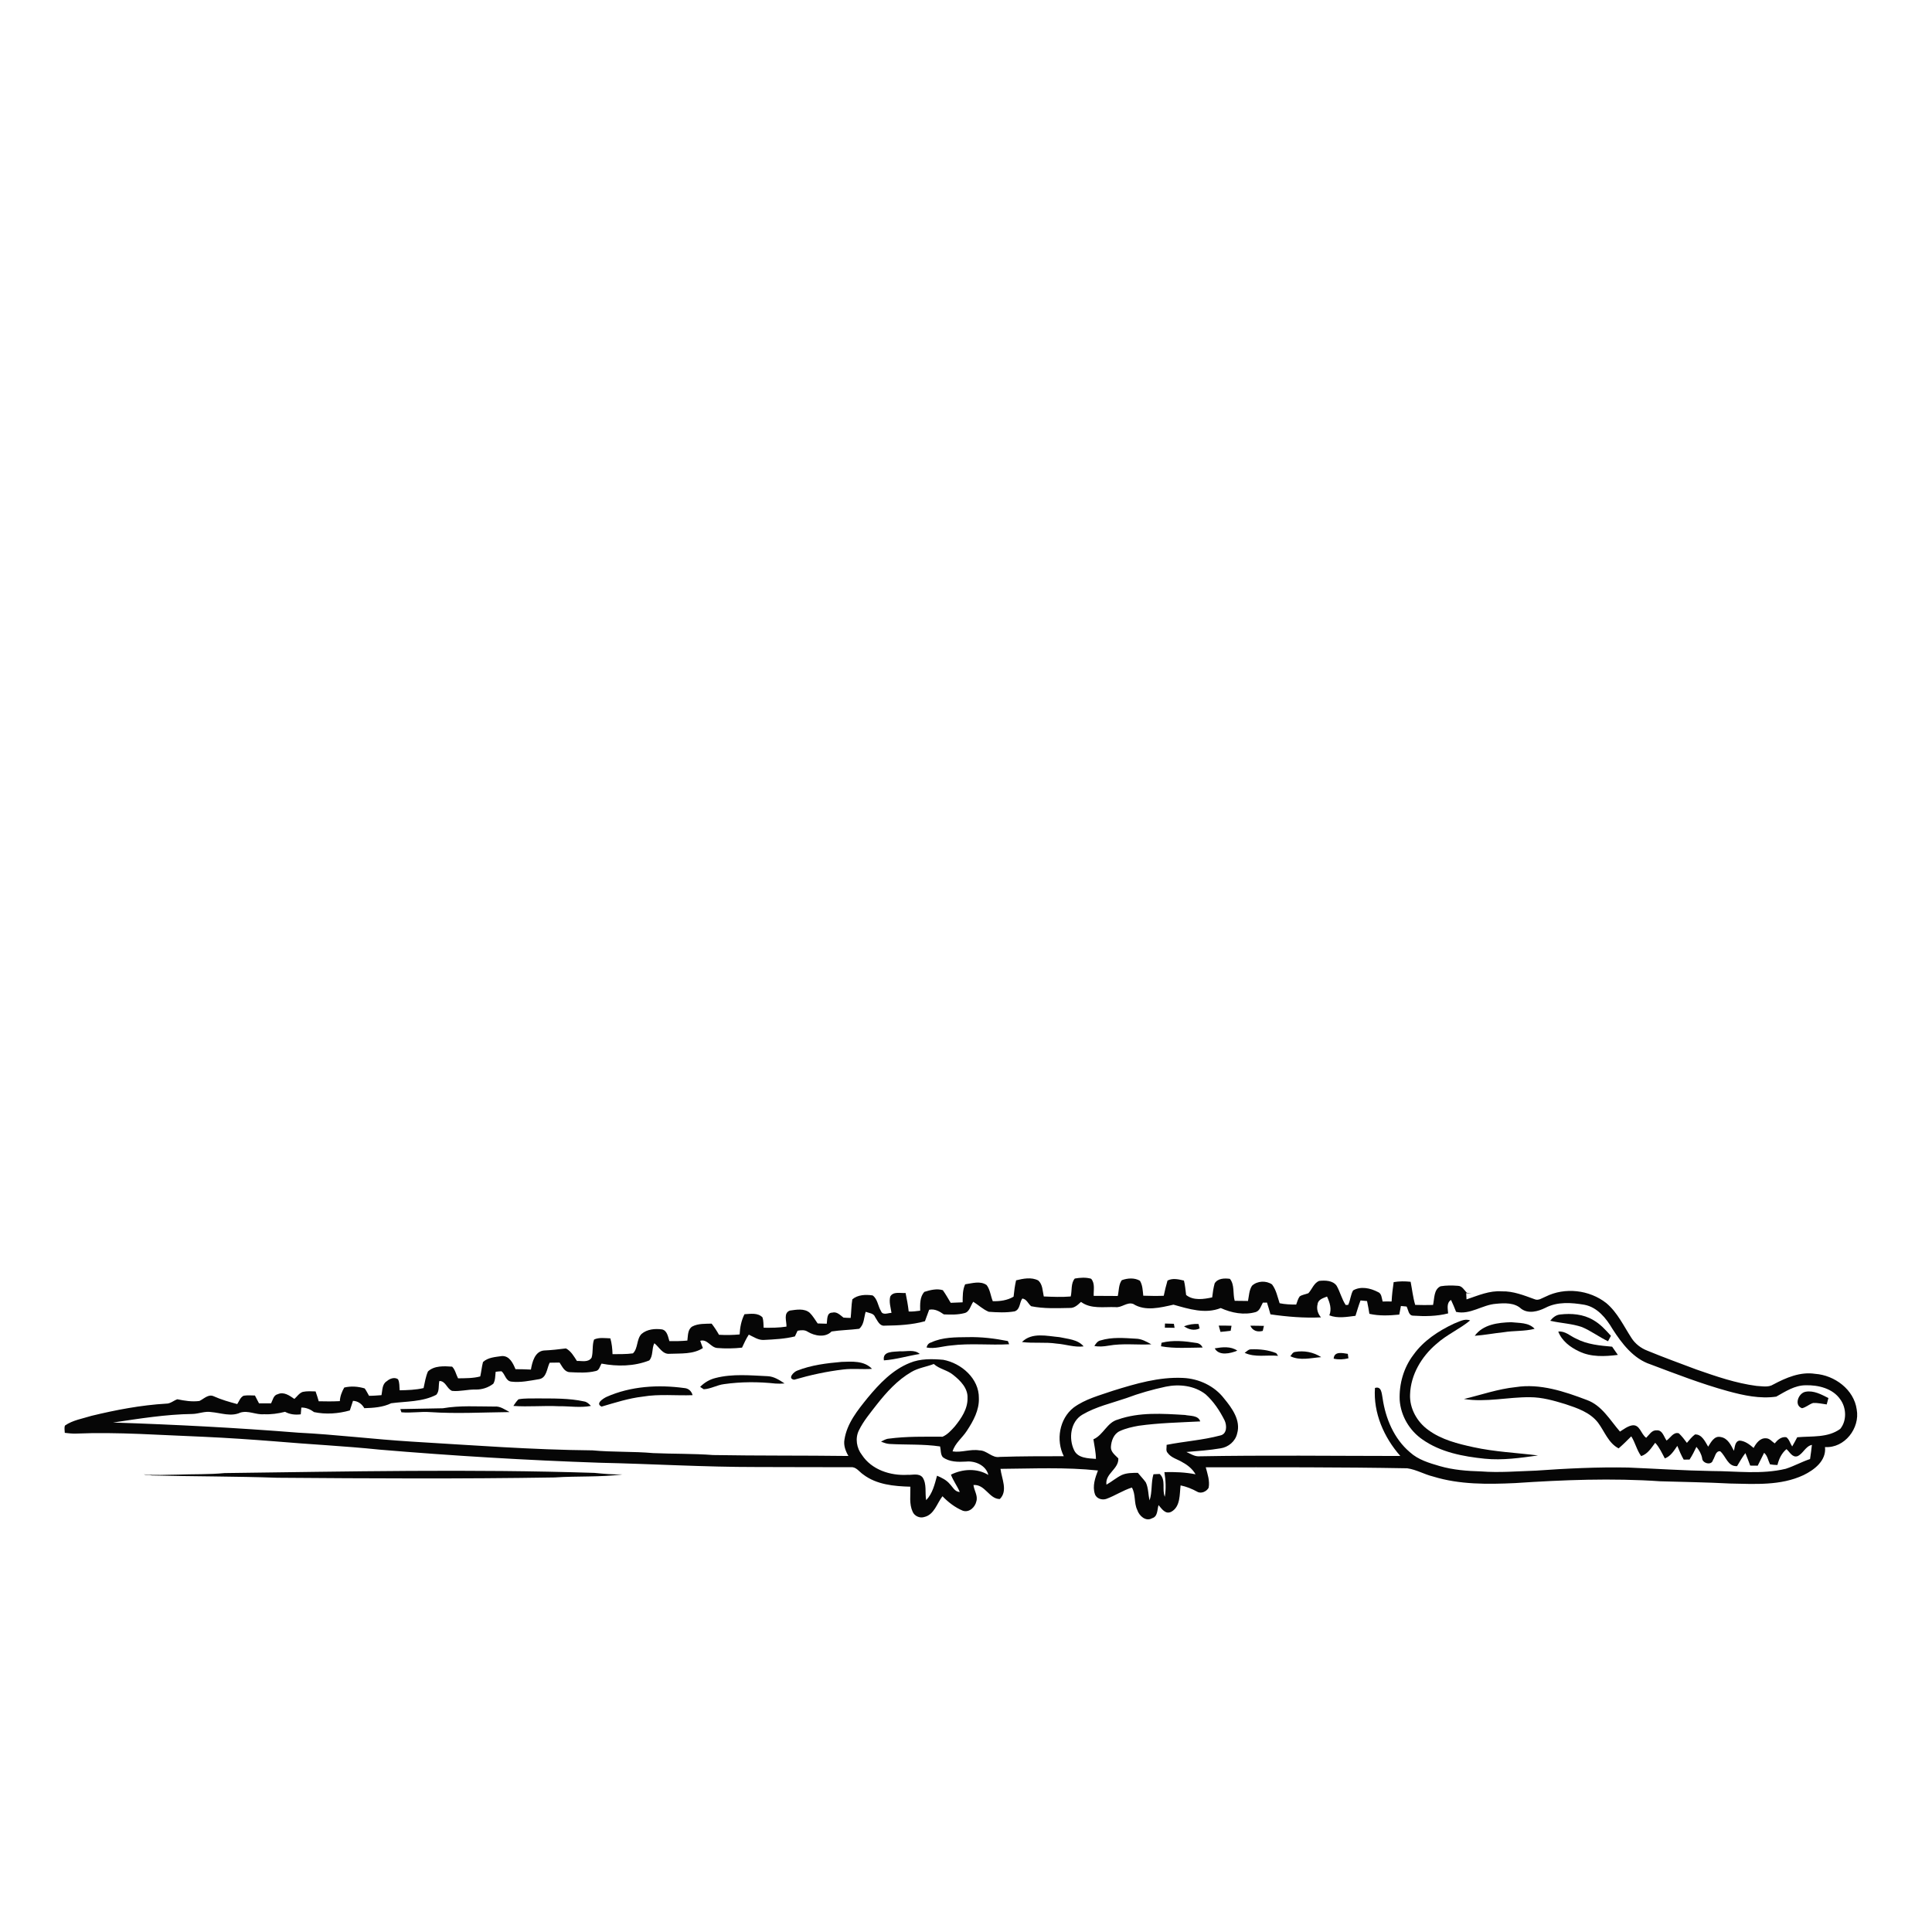 <svg xmlns="http://www.w3.org/2000/svg" width="1024pt" height="1024pt" viewBox="0 0 1024 1024" version="1.1">
<g id="#ffffffff">
<path fill="#ffffff" opacity="0" d=" M 0.00 0.00 L 1024.00 0.00 L 1024.00 1024.00 L 0.00 1024.00 L 0.00 0.00 M 569.66 677.65 C 567.48 680.19 568.27 684.05 567.50 687.16 C 562.75 687.56 557.97 687.35 553.22 687.15 C 552.58 684.27 552.68 680.82 550.32 678.69 C 546.70 676.77 542.33 677.68 538.55 678.60 C 537.88 681.45 537.52 684.35 537.22 687.26 C 533.88 689.24 530.01 689.76 526.19 689.65 C 525.04 686.84 524.81 683.57 522.95 681.12 C 519.60 678.72 515.26 680.18 511.55 680.71 C 510.15 683.70 510.27 687.03 510.22 690.26 C 508.11 690.37 506.00 690.46 503.89 690.52 C 502.52 688.27 501.26 685.96 499.72 683.83 C 496.55 682.83 492.99 683.75 489.89 684.73 C 487.47 687.45 487.67 691.29 487.71 694.69 C 485.69 694.96 483.67 695.22 481.63 695.13 C 481.26 691.83 480.66 688.56 479.98 685.32 C 477.31 685.51 473.42 684.35 471.85 687.20 C 471.10 690.04 472.09 693.01 472.51 695.85 C 470.66 695.85 467.85 697.33 466.96 694.92 C 465.30 692.28 465.17 688.45 462.51 686.60 C 458.92 686.06 454.61 686.20 451.75 688.68 C 451.20 691.93 451.24 695.25 450.87 698.53 C 449.59 698.52 448.32 698.46 447.06 698.35 C 445.26 697.02 443.59 695.06 441.10 695.72 C 438.03 695.77 438.55 699.50 438.20 701.60 C 436.59 701.52 434.98 701.48 433.38 701.46 C 432.01 699.56 430.88 697.47 429.19 695.83 C 426.31 693.32 422.08 694.16 418.64 694.63 C 415.08 695.97 416.98 700.30 416.84 703.13 C 412.84 703.76 408.78 703.77 404.75 703.73 C 404.60 701.89 404.72 699.99 404.14 698.24 C 401.64 695.66 397.79 696.38 394.59 696.56 C 392.89 699.89 392.21 703.58 392.02 707.28 C 388.38 707.62 384.72 707.67 381.08 707.46 C 379.92 705.39 378.62 703.42 377.18 701.55 C 373.76 701.67 370.08 701.43 366.96 703.05 C 364.40 704.59 364.69 707.95 364.31 710.53 C 361.15 710.82 357.97 710.88 354.79 710.83 C 354.06 708.55 353.68 705.31 350.95 704.62 C 347.20 704.10 342.97 704.46 340.00 707.04 C 337.30 709.84 338.25 714.66 335.47 717.31 C 331.89 717.81 328.25 717.68 324.65 717.74 C 324.57 714.90 324.28 712.08 323.50 709.36 C 320.65 709.26 317.52 708.75 314.87 709.98 C 313.75 713.04 314.49 716.45 313.57 719.58 C 311.83 722.27 308.43 721.24 305.77 721.32 C 304.18 718.86 302.65 716.10 299.97 714.69 C 296.09 715.19 292.20 715.62 288.29 715.79 C 283.47 716.27 282.07 721.93 281.40 725.90 C 278.67 725.74 275.95 725.72 273.22 725.70 C 271.91 722.55 270.05 718.53 266.00 718.74 C 262.59 719.25 258.64 719.41 256.00 721.91 C 255.33 724.41 255.13 727.01 254.54 729.54 C 250.70 730.56 246.71 730.47 242.78 730.54 C 241.70 728.51 241.29 725.98 239.64 724.35 C 235.36 724.06 230.19 723.74 226.83 726.89 C 225.60 729.68 225.17 732.74 224.50 735.71 C 220.35 736.68 216.07 736.80 211.83 736.89 C 211.61 734.94 211.88 732.82 210.96 731.04 C 209.14 729.73 206.59 730.67 205.06 732.03 C 202.46 733.55 202.74 736.87 202.20 739.46 C 200.01 739.61 197.81 739.82 195.61 739.81 C 194.81 738.51 194.21 737.10 193.29 735.89 C 189.78 734.84 186.03 734.56 182.45 735.43 C 181.19 737.65 180.26 740.04 180.12 742.63 C 176.39 742.81 172.66 742.80 168.93 742.70 C 168.45 740.93 167.85 739.20 167.26 737.48 C 165.01 737.40 162.73 737.27 160.50 737.72 C 158.59 738.34 157.48 740.18 156.03 741.46 C 153.45 739.71 150.47 737.48 147.20 738.96 C 144.93 739.46 144.59 742.05 143.67 743.81 C 141.54 743.82 139.41 743.81 137.28 743.81 C 136.55 742.42 135.85 741.02 135.12 739.65 C 133.13 739.62 131.11 739.42 129.14 739.76 C 127.36 740.60 126.76 742.65 125.74 744.19 C 121.50 743.05 117.27 741.86 113.27 740.05 C 110.42 738.74 108.07 741.43 105.70 742.54 C 101.77 743.07 97.85 742.43 94.00 741.64 C 91.97 742.33 90.31 744.03 88.04 743.96 C 74.69 744.75 61.51 747.27 48.53 750.41 C 43.78 751.91 38.61 752.67 34.44 755.56 C 33.95 756.79 34.33 758.15 34.34 759.44 C 36.20 759.66 38.07 759.87 39.94 759.84 C 62.64 758.89 85.31 760.68 107.98 761.53 C 120.50 762.10 133.00 762.95 145.49 763.93 C 164.00 765.55 182.58 766.40 201.08 768.33 C 240.00 771.61 278.98 773.96 318.01 775.29 C 345.67 775.89 373.29 777.58 400.96 777.55 C 417.65 777.65 434.35 777.58 451.04 777.65 C 453.81 777.39 455.43 780.11 457.50 781.49 C 464.59 786.92 473.90 787.74 482.52 787.98 C 482.61 792.40 481.80 797.12 483.73 801.28 C 484.70 803.55 487.54 804.83 489.89 804.04 C 495.16 802.83 496.57 796.84 499.53 793.04 C 502.61 796.22 506.19 798.99 510.30 800.71 C 513.69 801.86 516.86 798.84 517.51 795.68 C 518.37 792.67 516.29 790.01 515.96 787.10 C 522.10 786.54 524.31 794.59 529.93 794.51 C 534.32 790.17 530.89 783.69 530.28 778.52 C 547.50 778.40 564.78 777.55 581.94 779.39 C 580.45 783.28 578.94 787.64 580.29 791.79 C 581.04 794.32 584.15 795.27 586.48 794.41 C 591.08 792.70 595.22 789.91 599.92 788.43 C 602.06 792.11 600.92 796.52 602.77 800.30 C 603.75 803.41 607.31 806.67 610.65 804.68 C 613.69 803.85 613.30 800.14 614.05 797.73 C 615.78 799.73 617.74 802.86 620.84 801.25 C 625.73 798.52 625.15 792.08 625.74 787.29 C 628.81 787.92 631.72 789.09 634.47 790.59 C 636.53 791.90 639.51 790.57 640.60 788.55 C 641.31 784.87 640.00 781.22 639.08 777.70 C 674.67 777.68 710.27 777.58 745.85 778.22 C 750.64 778.89 754.91 781.46 759.60 782.59 C 773.63 786.92 788.48 786.73 803.00 786.07 C 828.62 784.36 854.35 783.35 880.00 785.11 C 892.34 785.48 904.69 785.65 917.01 786.30 C 930.01 786.54 943.74 787.54 955.85 781.87 C 961.64 779.07 968.05 774.21 967.30 766.97 C 977.69 767.66 985.91 756.96 984.10 747.07 C 982.65 736.45 972.33 728.88 962.05 728.16 C 954.22 726.94 946.69 730.19 939.93 733.78 C 937.25 735.50 933.94 734.69 930.98 734.56 C 920.03 733.13 909.54 729.50 899.17 725.88 C 890.44 722.60 881.67 719.41 873.06 715.86 C 869.69 714.54 866.74 712.28 864.77 709.24 C 860.60 702.86 857.31 695.62 851.35 690.65 C 842.44 683.63 829.42 682.14 819.24 687.23 C 817.35 687.95 815.39 689.57 813.30 688.59 C 807.72 686.58 802.06 684.27 796.01 684.44 C 789.46 683.94 783.35 686.67 777.29 688.71 C 777.25 687.88 777.16 686.24 777.12 685.41 C 777.83 685.46 779.26 685.56 779.97 685.61 C 779.33 685.50 778.04 685.28 777.40 685.17 C 776.07 683.75 774.96 681.57 772.78 681.51 C 769.70 681.27 766.57 681.23 763.52 681.75 C 759.85 683.46 760.33 688.29 759.54 691.65 C 756.38 691.72 753.22 691.74 750.08 691.62 C 748.89 687.61 748.47 683.45 747.66 679.37 C 744.66 679.06 741.64 679.04 738.67 679.55 C 738.16 682.95 737.76 686.38 737.58 689.83 C 735.99 689.77 734.40 689.77 732.83 689.84 C 732.30 688.04 732.35 685.51 730.27 684.77 C 726.31 682.72 721.22 681.57 717.16 683.96 C 715.83 686.31 715.75 689.18 714.55 691.62 C 714.22 691.63 713.57 691.66 713.24 691.67 C 711.16 688.53 710.31 684.78 708.47 681.52 C 706.46 678.61 702.30 678.56 699.14 678.91 C 696.36 680.09 695.42 683.30 693.49 685.42 C 691.97 686.04 690.23 686.19 688.86 687.13 C 687.91 688.40 687.58 690.00 687.00 691.45 C 684.06 691.45 681.10 691.34 678.22 690.74 C 677.10 687.35 676.42 683.68 674.21 680.78 C 671.10 678.64 666.38 678.83 663.59 681.47 C 662.03 683.85 662.01 686.83 661.46 689.54 C 659.11 689.52 656.76 689.49 654.42 689.46 C 653.33 685.66 654.49 681.01 651.87 677.81 C 649.04 677.44 645.46 677.47 643.79 680.22 C 643.12 682.64 642.78 685.14 642.48 687.64 C 638.03 688.62 632.45 689.45 628.67 686.36 C 628.30 683.81 628.17 681.23 627.51 678.73 C 624.62 678.06 621.61 677.29 618.81 678.72 C 618.03 681.38 617.36 684.07 616.81 686.79 C 613.19 686.93 609.57 686.87 605.96 686.75 C 605.65 684.06 605.64 681.19 604.18 678.82 C 601.29 677.13 597.60 677.42 594.56 678.53 C 592.84 680.92 593.08 684.12 592.44 686.90 C 588.18 686.90 583.93 686.85 579.68 686.83 C 579.55 683.82 580.50 680.23 578.32 677.76 C 575.51 676.93 572.50 677.16 569.66 677.65 M 119.03 780.76 C 110.71 781.56 102.34 781.27 93.99 781.58 C 88.07 781.61 82.14 782.06 76.23 781.44 C 77.60 781.94 79.09 781.62 80.48 782.02 C 102.65 782.57 124.84 782.47 147.00 783.24 C 196.00 783.62 245.00 783.88 294.00 783.08 C 306.00 782.27 318.10 783.00 330.05 781.48 C 325.02 781.58 320.01 781.16 315.00 780.66 C 249.70 778.54 184.34 779.93 119.03 780.76 Z" />
<path fill="#ffffff" opacity="0" d=" M 698.35 691.24 C 698.64 688.70 701.37 688.01 703.35 687.20 C 704.79 690.33 705.96 693.77 704.58 697.16 C 709.05 698.91 713.83 697.97 718.43 697.41 C 719.31 694.69 720.08 691.93 721.11 689.26 C 722.25 689.37 723.40 689.48 724.56 689.59 C 725.04 691.82 725.44 694.08 725.80 696.35 C 731.01 697.54 736.38 697.28 741.65 696.76 C 741.94 695.23 742.22 693.71 742.51 692.20 C 743.50 692.29 744.50 692.38 745.51 692.49 C 746.47 694.18 746.49 697.31 749.03 697.33 C 755.20 697.75 761.51 697.68 767.54 696.13 C 767.40 693.64 766.55 690.63 769.07 688.99 C 770.05 691.05 770.93 693.18 771.76 695.32 C 779.24 697.00 785.65 691.54 792.91 691.04 C 797.39 690.61 802.74 690.35 806.26 693.66 C 810.07 696.50 815.24 695.10 819.15 693.14 C 825.49 689.84 832.93 690.39 839.76 691.55 C 846.60 692.83 851.30 698.67 854.64 704.35 C 859.61 712.09 865.75 720.19 874.84 723.16 C 888.38 728.26 901.89 733.50 915.86 737.34 C 924.14 739.60 932.86 741.50 941.45 740.24 C 946.30 737.52 951.24 734.24 957.04 734.22 C 963.71 734.04 971.37 735.87 975.37 741.68 C 978.65 746.12 978.93 752.99 975.37 757.34 C 968.75 762.17 960.27 761.08 952.57 761.78 C 951.71 763.42 950.82 765.05 949.89 766.65 C 948.81 765.06 948.39 762.90 946.78 761.75 C 944.14 761.34 942.16 763.16 940.63 765.03 C 939.14 764.04 937.91 762.29 935.98 762.33 C 932.86 762.08 930.75 764.98 929.46 767.44 C 927.33 765.63 924.92 763.74 922.04 763.54 C 919.51 763.88 919.53 767.03 919.02 768.97 C 917.44 765.95 915.77 762.23 911.99 761.65 C 908.62 760.85 906.84 764.43 905.36 766.76 C 903.77 764.10 902.02 760.13 898.40 760.28 C 896.71 761.50 895.44 763.18 894.10 764.75 C 892.78 762.97 891.43 761.20 889.83 759.69 C 886.95 758.80 885.38 762.12 883.32 763.52 C 881.85 761.51 881.14 757.80 878.00 758.11 C 875.43 757.94 874.12 760.53 872.51 762.06 C 869.66 760.07 869.20 754.81 865.01 755.48 C 862.61 755.93 860.64 757.52 858.62 758.77 C 853.31 752.68 849.04 744.87 841.01 742.00 C 829.08 737.48 816.28 733.18 803.37 735.20 C 793.99 736.16 785.05 739.31 775.93 741.50 C 787.60 743.37 799.28 740.43 810.98 740.55 C 817.38 740.57 823.59 742.36 829.66 744.21 C 835.95 746.29 842.75 748.57 846.97 754.02 C 850.45 758.64 852.48 764.90 857.91 767.67 C 860.24 765.65 862.43 763.48 864.60 761.29 C 866.73 764.60 867.51 768.60 869.85 771.77 C 873.34 770.64 875.21 767.46 877.29 764.71 C 879.54 767.10 880.84 770.14 882.40 772.99 C 885.50 771.86 887.23 768.90 889.01 766.34 C 890.03 768.81 891.05 771.30 892.40 773.63 C 893.42 773.61 894.46 773.60 895.50 773.59 C 896.90 771.45 898.05 769.17 899.14 766.87 C 900.59 768.60 901.72 770.58 902.17 772.84 C 902.17 775.62 907.21 776.92 907.89 773.89 C 909.02 772.30 909.23 768.93 911.74 769.20 C 914.82 771.86 915.73 777.35 920.68 777.09 C 922.05 774.72 923.44 772.36 925.09 770.17 C 926.00 772.35 926.83 774.57 927.65 776.80 C 928.96 776.82 930.28 776.83 931.62 776.84 C 932.80 774.59 933.85 772.28 935.02 770.02 C 936.84 771.58 937.12 774.06 938.14 776.12 C 939.43 776.35 940.74 776.47 942.08 776.48 C 942.89 773.23 944.26 770.26 946.87 768.07 C 948.60 769.54 949.98 772.74 952.76 771.79 C 955.76 770.41 956.94 766.54 960.35 765.81 C 960.11 768.31 959.71 770.81 959.37 773.32 C 954.96 774.78 950.89 777.08 946.48 778.49 C 933.64 781.59 920.39 779.70 907.36 779.68 C 892.56 779.43 877.79 778.44 863.00 777.83 C 846.65 777.51 830.31 778.32 814.01 779.47 C 804.34 779.78 794.66 780.63 784.99 779.88 C 777.63 779.68 770.21 779.11 763.11 777.06 C 757.53 775.43 751.69 773.73 747.30 769.72 C 738.84 762.58 734.35 751.80 732.80 741.04 C 732.34 738.74 732.28 734.50 728.76 735.65 C 727.82 748.91 733.54 761.88 742.20 771.70 C 706.48 771.68 670.74 771.22 635.02 771.88 C 632.76 771.79 630.83 770.42 628.80 769.58 C 634.86 769.06 640.94 768.68 646.94 767.64 C 651.06 767.04 654.80 763.93 655.71 759.79 C 657.75 752.83 652.99 746.31 648.78 741.22 C 643.65 734.53 635.39 730.71 627.06 730.33 C 614.33 729.71 601.94 733.38 589.92 737.11 C 582.77 739.59 575.20 741.50 569.02 746.06 C 561.47 752.01 559.56 763.38 563.83 771.82 C 552.52 771.83 541.22 771.81 529.93 772.19 C 525.79 772.95 523.12 768.69 519.07 768.73 C 514.30 767.93 509.63 770.01 504.89 769.27 C 506.18 764.88 510.03 762.13 512.42 758.41 C 515.84 753.25 519.06 747.41 518.82 741.02 C 518.96 730.67 509.53 722.51 499.94 720.72 C 494.03 720.21 487.85 720.04 482.26 722.35 C 473.05 726.02 466.05 733.42 459.85 740.91 C 454.56 747.47 448.88 754.42 447.58 763.02 C 447.02 766.09 448.16 769.08 449.68 771.70 C 425.77 771.39 401.86 771.62 377.95 771.20 C 367.38 770.40 356.76 770.64 346.17 770.17 C 335.47 769.22 324.69 769.73 314.00 768.72 C 281.96 768.43 250.01 765.97 218.05 764.07 C 198.01 762.84 178.07 760.34 158.02 759.34 C 125.37 756.74 92.66 755.04 59.92 753.97 C 73.89 751.90 87.90 749.62 102.03 749.43 C 105.38 749.34 108.61 747.85 111.98 748.43 C 117.08 748.86 122.44 751.01 127.37 748.72 C 131.61 747.41 135.69 749.97 139.96 749.57 C 143.72 749.75 147.44 749.21 151.08 748.29 C 153.65 749.69 156.52 749.99 159.41 749.62 C 159.49 748.73 159.64 746.93 159.71 746.03 C 162.25 746.00 164.48 746.97 166.48 748.45 C 172.70 749.76 179.33 749.28 185.42 747.56 C 185.99 745.86 186.54 744.16 187.09 742.47 C 189.77 742.58 191.79 744.12 193.11 746.37 C 197.95 746.21 202.91 745.91 207.33 743.75 C 215.34 742.68 223.84 743.10 231.23 739.27 C 233.04 737.32 232.29 734.33 232.88 731.94 C 236.29 731.97 236.80 736.07 239.60 737.20 C 243.75 737.62 247.84 736.38 252.00 736.49 C 255.41 736.57 258.76 735.50 261.46 733.41 C 262.61 731.50 262.43 729.19 262.71 727.07 C 263.74 726.92 264.77 726.84 265.81 726.80 C 267.79 728.41 268.01 731.98 271.03 732.29 C 275.98 732.89 280.94 731.77 285.80 730.98 C 289.81 730.23 289.83 725.27 291.33 722.26 C 293.07 722.21 294.82 722.19 296.58 722.19 C 297.98 724.21 299.12 727.18 302.00 727.28 C 306.54 727.49 311.20 727.79 315.65 726.70 C 317.64 726.42 317.92 724.15 318.83 722.74 C 327.22 724.35 336.07 724.22 344.10 721.07 C 346.30 718.69 345.34 714.79 346.81 711.94 C 349.39 713.93 351.16 717.93 354.93 717.54 C 360.82 717.28 367.39 717.88 372.54 714.50 C 372.04 713.22 371.56 711.94 371.14 710.65 C 374.92 709.55 376.69 714.26 380.21 714.47 C 384.56 714.82 388.95 714.75 393.29 714.28 C 394.40 711.93 395.45 709.54 396.88 707.38 C 399.44 708.57 401.95 710.40 404.93 710.19 C 410.41 709.91 415.95 709.65 421.31 708.33 C 421.76 707.31 422.23 706.31 422.72 705.33 C 424.52 704.97 426.56 704.76 428.16 705.88 C 431.85 708.10 437.45 709.12 440.74 705.71 C 445.54 704.96 450.51 704.91 455.36 704.29 C 458.04 702.12 457.88 698.32 458.82 695.29 C 460.58 695.96 463.09 695.99 463.84 698.10 C 465.10 699.96 466.19 702.99 468.95 702.62 C 476.09 702.54 483.32 702.19 490.24 700.28 C 491.02 698.26 491.75 696.23 492.47 694.19 C 495.46 693.59 497.91 695.02 500.25 696.65 C 503.88 696.81 507.62 696.91 511.16 695.98 C 513.93 695.35 514.40 692.00 515.85 689.96 C 518.62 691.67 521.03 694.05 524.07 695.27 C 528.62 695.60 533.30 695.83 537.82 695.04 C 540.82 693.95 540.26 690.42 541.84 688.25 C 544.20 688.51 544.88 691.04 546.55 692.33 C 553.29 693.70 560.22 693.36 567.05 693.24 C 569.50 693.36 571.29 691.57 572.95 690.04 C 578.20 693.93 585.03 692.58 591.12 692.80 C 594.50 693.29 597.34 689.88 600.68 691.14 C 607.03 695.16 615.12 693.04 621.98 691.50 C 630.02 693.77 638.83 696.59 647.02 693.29 C 652.73 695.88 659.36 697.18 665.55 695.42 C 667.77 694.72 668.31 692.22 669.34 690.43 C 669.89 690.42 670.99 690.40 671.53 690.40 C 672.19 692.45 672.78 694.54 673.37 696.63 C 682.21 697.91 691.20 698.65 700.14 698.24 C 698.48 696.26 697.68 693.78 698.35 691.24 M 821.65 700.03 C 827.23 701.35 833.08 701.49 838.53 703.39 C 843.35 705.43 847.55 708.66 852.29 710.89 C 852.67 710.17 853.44 708.73 853.82 708.02 C 851.00 704.88 848.11 701.67 844.37 699.61 C 839.18 696.51 832.86 696.02 826.97 696.70 C 824.73 696.88 822.99 698.35 821.65 700.03 M 770.63 701.55 C 762.40 705.43 754.46 710.61 749.12 718.12 C 743.95 724.90 741.51 733.57 741.86 742.04 C 742.44 750.43 747.07 758.27 754.00 763.01 C 763.61 769.74 775.51 771.98 786.97 773.15 C 796.42 774.10 805.84 772.70 815.18 771.42 C 803.79 770.00 792.24 769.51 780.99 767.04 C 772.64 765.23 764.02 763.08 757.03 757.93 C 751.07 753.65 747.01 746.45 747.37 739.02 C 747.71 728.59 753.50 718.93 761.33 712.31 C 766.75 707.41 773.59 704.49 779.20 699.86 C 776.22 698.67 773.36 700.58 770.63 701.55 M 617.46 701.50 C 617.44 702.05 617.41 703.15 617.40 703.69 C 619.11 703.75 620.83 703.78 622.55 703.77 C 622.46 703.24 622.28 702.17 622.18 701.64 C 620.60 701.57 619.02 701.53 617.46 701.50 M 627.54 702.94 C 630.01 704.68 632.96 705.46 635.82 704.09 C 635.68 703.50 635.40 702.34 635.26 701.76 C 632.61 701.56 630.02 702.03 627.54 702.94 M 781.65 708.00 C 786.77 707.63 791.83 706.65 796.94 706.11 C 802.39 705.22 807.99 705.69 813.37 704.30 C 810.24 700.85 805.18 701.29 800.97 700.80 C 794.06 700.98 786.04 701.95 781.65 708.00 M 645.95 702.60 C 646.27 703.70 646.57 704.81 646.89 705.93 C 648.68 705.76 650.48 705.59 652.27 705.35 C 652.42 704.45 652.58 703.56 652.74 702.68 C 650.48 702.61 648.21 702.57 645.95 702.60 M 662.71 702.65 C 663.90 705.41 666.52 706.14 669.29 705.40 C 669.49 704.51 669.69 703.63 669.90 702.75 C 667.50 702.70 665.10 702.64 662.71 702.65 M 825.92 705.76 C 827.77 710.65 832.22 714.05 836.82 716.20 C 843.25 719.37 850.58 718.99 857.49 718.12 C 856.49 716.65 855.47 715.21 854.46 713.77 C 847.97 713.20 841.27 712.60 835.40 709.52 C 832.28 708.17 829.57 705.33 825.92 705.76 M 541.66 711.30 C 547.76 712.09 553.95 711.23 560.05 712.14 C 564.83 712.48 569.48 714.23 574.33 713.61 C 571.30 709.91 565.94 709.70 561.58 708.72 C 555.00 708.14 546.93 705.99 541.66 711.30 M 493.55 711.51 C 492.22 711.84 491.39 712.89 491.09 714.20 C 495.42 715.06 499.66 713.49 503.96 713.14 C 514.23 711.83 524.59 713.06 534.88 712.48 C 534.71 712.06 534.37 711.22 534.20 710.79 C 527.23 709.40 520.12 708.54 513.00 708.71 C 506.46 708.80 499.62 708.67 493.55 711.51 M 583.32 710.45 C 581.73 710.75 580.85 712.15 580.03 713.39 C 582.51 713.89 585.04 713.66 587.53 713.23 C 595.03 711.88 602.67 712.92 610.23 712.53 C 607.69 711.09 605.02 709.57 602.02 709.53 C 595.81 709.16 589.35 708.59 583.32 710.45 M 615.63 711.69 C 615.57 712.16 615.44 713.09 615.37 713.56 C 622.61 714.87 630.07 714.27 637.40 714.22 C 636.77 712.87 635.63 711.99 634.17 711.80 C 628.05 710.82 621.73 710.14 615.63 711.69 M 643.83 714.66 C 646.10 718.81 652.17 717.38 655.80 715.87 C 652.28 713.44 647.80 713.97 643.83 714.66 M 659.69 717.02 C 665.20 719.62 671.53 718.04 677.41 718.62 C 677.17 718.27 676.68 717.56 676.44 717.21 C 672.28 715.50 667.61 715.01 663.12 715.17 C 661.71 715.09 660.78 716.35 659.69 717.02 M 468.49 721.02 C 474.93 720.57 481.14 718.64 487.50 717.63 C 484.62 715.06 480.54 716.43 477.09 716.21 C 473.77 716.59 467.58 715.91 468.49 721.02 M 686.36 716.56 C 685.14 716.74 684.62 717.99 683.90 718.83 C 689.07 721.32 694.84 719.72 700.26 719.31 C 696.18 716.65 691.14 715.70 686.36 716.56 M 706.87 720.12 C 709.46 720.71 712.12 720.57 714.69 719.92 C 714.61 719.33 714.45 718.16 714.37 717.57 C 711.61 717.15 707.15 716.03 706.87 720.12 M 422.52 726.47 C 420.60 727.14 417.25 730.75 420.96 731.27 C 429.48 728.78 438.18 726.88 447.01 725.85 C 452.05 725.24 457.13 725.90 462.18 725.52 C 458.03 721.11 451.56 721.64 446.03 721.83 C 438.08 722.53 429.98 723.51 422.52 726.47 M 379.24 730.37 C 376.13 731.13 373.32 732.78 371.09 735.08 C 371.57 735.39 372.52 736.02 372.99 736.34 C 376.74 736.16 380.09 734.04 383.81 733.61 C 392.81 732.33 401.99 732.33 411.03 733.31 C 412.62 733.41 414.22 733.40 415.83 733.26 C 413.14 731.46 410.22 729.55 406.89 729.41 C 397.69 729.00 388.28 728.03 379.24 730.37 M 321.39 740.42 C 319.60 741.31 315.45 743.93 318.85 745.53 C 326.03 743.44 333.19 741.10 340.67 740.24 C 349.41 738.76 358.28 739.80 367.08 739.47 C 366.53 737.35 364.92 735.84 362.70 735.70 C 348.88 733.81 334.25 734.67 321.39 740.42 M 955.10 746.39 C 957.26 745.91 958.90 744.25 961.01 743.61 C 963.42 743.48 965.79 744.07 968.19 744.38 C 968.47 743.24 968.77 742.11 969.10 740.99 C 965.37 739.11 961.36 736.87 957.05 737.65 C 953.26 738.25 950.64 744.80 955.10 746.39 M 274.83 741.65 C 273.75 742.67 272.92 743.93 272.10 745.17 C 280.08 745.76 288.07 744.93 296.06 745.33 C 301.76 745.23 307.54 746.26 313.20 745.16 C 312.19 744.09 311.10 743.01 309.60 742.79 C 301.52 741.02 293.21 741.25 285.00 741.19 C 281.61 741.26 278.18 741.04 274.83 741.65 M 212.17 746.84 C 212.32 747.26 212.61 748.11 212.76 748.54 C 217.85 749.02 222.96 748.07 228.06 748.45 C 242.04 749.39 256.06 748.57 270.06 748.43 C 267.55 747.07 265.07 745.20 262.05 745.50 C 252.94 745.51 243.74 744.84 234.71 746.41 C 227.20 746.53 219.68 746.73 212.17 746.84 Z" />
<path fill="#ffffff" opacity="0" d=" M 483.10 727.15 C 486.74 724.99 491.03 724.46 494.93 722.94 C 497.91 725.66 502.15 726.15 505.23 728.74 C 509.00 731.71 513.06 735.79 512.81 740.98 C 512.95 746.74 509.52 751.77 506.04 756.06 C 504.16 758.14 502.20 760.36 499.58 761.49 C 490.08 761.48 480.53 761.25 471.09 762.51 C 469.57 762.62 468.26 763.43 466.96 764.12 C 468.40 764.64 469.86 765.24 471.43 765.33 C 480.37 765.84 489.38 765.33 498.27 766.65 C 498.74 768.51 498.41 770.71 499.67 772.30 C 503.16 774.96 507.86 774.91 512.05 774.67 C 516.88 774.18 522.61 776.67 523.84 781.75 C 517.84 778.09 510.17 778.53 504.02 781.60 C 505.23 784.84 507.36 787.60 508.70 790.79 C 506.05 790.71 504.99 788.17 503.39 786.54 C 501.63 784.43 499.11 783.21 496.65 782.16 C 495.39 786.71 494.30 791.60 490.89 795.11 C 490.14 791.13 491.33 786.61 488.99 783.06 C 486.99 780.66 483.66 781.86 481.00 781.69 C 471.95 782.22 462.01 779.03 456.85 771.16 C 454.01 767.54 453.16 762.34 455.22 758.16 C 457.63 753.18 461.25 748.94 464.60 744.58 C 469.84 737.91 475.68 731.44 483.10 727.15 Z" />
<path fill="#ffffff" opacity="0" d=" M 617.84 734.97 C 625.03 733.47 633.07 734.39 639.00 739.01 C 643.27 742.84 646.50 747.73 649.06 752.84 C 650.32 755.53 650.40 760.07 646.76 760.83 C 637.46 763.31 627.77 763.93 618.33 765.80 C 618.44 767.19 617.77 768.95 618.89 770.07 C 620.80 772.75 624.19 773.40 626.85 775.10 C 629.61 776.59 632.08 778.65 633.67 781.41 C 628.23 780.32 622.69 780.12 617.16 780.26 C 617.86 784.56 618.09 788.99 617.37 793.32 C 615.74 789.36 618.12 784.44 614.66 781.23 C 613.55 781.27 612.45 781.31 611.36 781.38 C 610.00 785.87 610.81 790.72 609.30 795.23 C 608.53 792.06 608.71 788.65 607.29 785.68 C 606.02 783.88 604.44 782.34 603.08 780.63 C 600.24 780.66 597.31 780.62 594.65 781.75 C 591.72 783.15 589.26 785.32 586.44 786.91 C 585.60 781.03 593.02 778.67 592.74 772.98 C 591.11 771.27 588.74 769.65 588.80 767.03 C 588.97 763.71 590.28 759.99 593.51 758.51 C 596.64 757.06 600.05 756.30 603.43 755.69 C 614.27 754.16 625.24 753.95 636.15 753.38 C 635.09 750.05 630.80 750.56 628.05 749.96 C 616.22 749.26 603.88 748.37 592.50 752.39 C 586.73 753.89 584.85 760.55 579.53 762.86 C 580.03 766.31 580.84 769.74 580.87 773.25 C 576.82 772.93 571.35 772.94 569.32 768.68 C 566.30 762.47 567.35 753.48 573.73 749.77 C 580.94 745.54 589.18 743.71 597.01 741.02 C 603.78 738.46 610.77 736.50 617.84 734.97 Z" />
</g>
<g id="#060606ff">
<path fill="#060606" opacity="1.00" d=" M 569.66 677.65 C 572.50 677.16 575.51 676.93 578.32 677.76 C 580.50 680.23 579.55 683.82 579.68 686.83 C 583.93 686.85 588.18 686.90 592.44 686.90 C 593.08 684.12 592.84 680.92 594.56 678.53 C 597.60 677.42 601.29 677.13 604.18 678.82 C 605.64 681.19 605.65 684.06 605.96 686.75 C 609.57 686.87 613.19 686.93 616.81 686.79 C 617.36 684.07 618.03 681.38 618.81 678.72 C 621.61 677.29 624.62 678.06 627.51 678.73 C 628.17 681.23 628.30 683.81 628.67 686.36 C 632.45 689.45 638.03 688.62 642.48 687.64 C 642.78 685.14 643.12 682.64 643.79 680.22 C 645.46 677.47 649.04 677.44 651.87 677.81 C 654.49 681.01 653.33 685.66 654.42 689.46 C 656.76 689.49 659.11 689.52 661.46 689.54 C 662.01 686.83 662.03 683.85 663.59 681.47 C 666.38 678.83 671.10 678.64 674.21 680.78 C 676.42 683.68 677.10 687.35 678.22 690.74 C 681.10 691.34 684.06 691.45 687.00 691.45 C 687.58 690.00 687.91 688.40 688.86 687.13 C 690.23 686.19 691.97 686.04 693.49 685.42 C 695.42 683.30 696.36 680.09 699.14 678.91 C 702.30 678.56 706.46 678.61 708.47 681.52 C 710.31 684.78 711.16 688.53 713.24 691.67 C 713.57 691.66 714.22 691.63 714.55 691.62 C 715.75 689.18 715.83 686.31 717.16 683.96 C 721.22 681.57 726.31 682.72 730.27 684.77 C 732.35 685.51 732.30 688.04 732.83 689.84 C 734.40 689.77 735.99 689.77 737.58 689.83 C 737.76 686.38 738.16 682.95 738.67 679.55 C 741.64 679.04 744.66 679.06 747.66 679.37 C 748.47 683.45 748.89 687.61 750.08 691.62 C 753.22 691.74 756.38 691.72 759.54 691.65 C 760.33 688.29 759.85 683.46 763.52 681.75 C 766.57 681.23 769.70 681.27 772.78 681.51 C 774.96 681.57 776.07 683.75 777.40 685.17 C 778.04 685.28 779.33 685.50 779.97 685.61 C 779.26 685.56 777.83 685.46 777.12 685.41 C 777.16 686.24 777.25 687.88 777.29 688.71 C 783.35 686.67 789.46 683.94 796.01 684.44 C 802.06 684.27 807.72 686.58 813.30 688.59 C 815.39 689.57 817.35 687.95 819.24 687.23 C 829.42 682.14 842.44 683.63 851.35 690.65 C 857.31 695.62 860.60 702.86 864.77 709.24 C 866.74 712.28 869.69 714.54 873.06 715.86 C 881.67 719.41 890.44 722.60 899.17 725.88 C 909.54 729.50 920.03 733.13 930.98 734.56 C 933.94 734.69 937.25 735.50 939.93 733.78 C 946.69 730.19 954.22 726.94 962.05 728.16 C 972.33 728.88 982.65 736.45 984.10 747.07 C 985.91 756.96 977.69 767.66 967.30 766.97 C 968.05 774.21 961.64 779.07 955.85 781.87 C 943.74 787.54 930.01 786.54 917.01 786.30 C 904.69 785.65 892.34 785.48 880.00 785.11 C 854.35 783.35 828.62 784.36 803.00 786.07 C 788.48 786.73 773.63 786.92 759.60 782.59 C 754.91 781.46 750.64 778.89 745.85 778.22 C 710.27 777.58 674.67 777.68 639.08 777.70 C 640.00 781.22 641.31 784.87 640.60 788.55 C 639.51 790.57 636.53 791.90 634.47 790.59 C 631.72 789.09 628.81 787.92 625.74 787.29 C 625.15 792.08 625.73 798.52 620.84 801.25 C 617.74 802.86 615.78 799.73 614.05 797.73 C 613.30 800.14 613.69 803.85 610.65 804.68 C 607.31 806.67 603.75 803.41 602.77 800.30 C 600.92 796.52 602.06 792.11 599.92 788.43 C 595.22 789.91 591.08 792.70 586.48 794.41 C 584.15 795.27 581.04 794.32 580.29 791.79 C 578.94 787.64 580.45 783.28 581.94 779.39 C 564.78 777.55 547.50 778.40 530.28 778.52 C 530.89 783.69 534.32 790.17 529.93 794.51 C 524.31 794.59 522.10 786.54 515.96 787.10 C 516.29 790.01 518.37 792.67 517.51 795.68 C 516.86 798.84 513.69 801.86 510.30 800.71 C 506.19 798.99 502.61 796.22 499.53 793.04 C 496.57 796.84 495.16 802.83 489.89 804.04 C 487.54 804.83 484.70 803.55 483.73 801.28 C 481.80 797.12 482.61 792.40 482.52 787.98 C 473.90 787.74 464.59 786.92 457.50 781.49 C 455.43 780.11 453.81 777.39 451.04 777.65 C 434.35 777.58 417.65 777.65 400.96 777.55 C 373.29 777.58 345.67 775.89 318.01 775.29 C 278.98 773.96 240.00 771.61 201.08 768.33 C 182.58 766.40 164.00 765.55 145.49 763.93 C 133.00 762.95 120.50 762.10 107.98 761.53 C 85.31 760.68 62.64 758.89 39.94 759.84 C 38.07 759.87 36.20 759.66 34.34 759.44 C 34.33 758.15 33.95 756.79 34.44 755.56 C 38.61 752.67 43.78 751.91 48.53 750.41 C 61.51 747.27 74.69 744.75 88.04 743.96 C 90.31 744.03 91.97 742.33 94.00 741.64 C 97.85 742.43 101.77 743.07 105.70 742.54 C 108.07 741.43 110.42 738.74 113.27 740.05 C 117.27 741.86 121.50 743.05 125.74 744.19 C 126.76 742.65 127.36 740.60 129.14 739.76 C 131.11 739.42 133.13 739.62 135.12 739.65 C 135.85 741.02 136.55 742.42 137.28 743.81 C 139.41 743.81 141.54 743.82 143.67 743.81 C 144.59 742.05 144.93 739.46 147.20 738.96 C 150.47 737.48 153.45 739.71 156.03 741.46 C 157.48 740.18 158.59 738.34 160.50 737.72 C 162.73 737.27 165.01 737.40 167.26 737.48 C 167.85 739.20 168.45 740.93 168.93 742.70 C 172.66 742.80 176.39 742.81 180.12 742.63 C 180.26 740.04 181.19 737.65 182.45 735.43 C 186.03 734.56 189.78 734.84 193.29 735.89 C 194.21 737.10 194.81 738.51 195.61 739.81 C 197.81 739.82 200.01 739.61 202.20 739.46 C 202.74 736.87 202.46 733.55 205.06 732.03 C 206.59 730.67 209.14 729.73 210.96 731.04 C 211.88 732.82 211.61 734.94 211.83 736.89 C 216.07 736.80 220.35 736.68 224.50 735.71 C 225.17 732.74 225.60 729.68 226.83 726.89 C 230.19 723.74 235.36 724.06 239.64 724.35 C 241.29 725.98 241.70 728.51 242.78 730.54 C 246.71 730.47 250.70 730.56 254.54 729.54 C 255.13 727.01 255.33 724.41 256.00 721.91 C 258.64 719.41 262.59 719.25 266.00 718.74 C 270.05 718.53 271.91 722.55 273.22 725.70 C 275.95 725.72 278.67 725.74 281.40 725.90 C 282.07 721.93 283.47 716.27 288.29 715.79 C 292.20 715.62 296.09 715.19 299.97 714.69 C 302.65 716.10 304.18 718.86 305.77 721.32 C 308.43 721.24 311.83 722.27 313.57 719.58 C 314.49 716.45 313.75 713.04 314.87 709.98 C 317.52 708.75 320.65 709.26 323.50 709.36 C 324.28 712.08 324.57 714.90 324.65 717.74 C 328.25 717.68 331.89 717.81 335.47 717.31 C 338.25 714.66 337.30 709.84 340.00 707.04 C 342.97 704.46 347.20 704.10 350.95 704.62 C 353.68 705.31 354.06 708.55 354.79 710.83 C 357.97 710.88 361.15 710.82 364.31 710.53 C 364.69 707.95 364.40 704.59 366.96 703.05 C 370.08 701.43 373.76 701.67 377.18 701.55 C 378.62 703.42 379.92 705.39 381.08 707.46 C 384.72 707.67 388.38 707.62 392.02 707.28 C 392.21 703.58 392.89 699.89 394.59 696.56 C 397.79 696.38 401.64 695.66 404.14 698.24 C 404.72 699.99 404.60 701.89 404.75 703.73 C 408.78 703.77 412.84 703.76 416.84 703.13 C 416.98 700.30 415.08 695.97 418.64 694.63 C 422.08 694.16 426.31 693.32 429.19 695.83 C 430.88 697.47 432.01 699.56 433.38 701.46 C 434.98 701.48 436.59 701.52 438.20 701.60 C 438.55 699.50 438.03 695.77 441.10 695.72 C 443.59 695.06 445.26 697.02 447.06 698.35 C 448.32 698.46 449.59 698.52 450.87 698.53 C 451.24 695.25 451.20 691.93 451.75 688.68 C 454.61 686.20 458.92 686.06 462.51 686.60 C 465.17 688.45 465.30 692.28 466.96 694.92 C 467.85 697.33 470.66 695.85 472.51 695.85 C 472.09 693.01 471.10 690.04 471.85 687.20 C 473.42 684.35 477.31 685.51 479.98 685.32 C 480.66 688.56 481.26 691.83 481.63 695.13 C 483.67 695.22 485.69 694.96 487.71 694.69 C 487.67 691.29 487.47 687.45 489.89 684.73 C 492.99 683.75 496.55 682.83 499.72 683.83 C 501.26 685.96 502.52 688.27 503.89 690.52 C 506.00 690.46 508.11 690.37 510.22 690.26 C 510.27 687.03 510.15 683.70 511.55 680.71 C 515.26 680.18 519.60 678.72 522.95 681.12 C 524.81 683.57 525.04 686.84 526.19 689.65 C 530.01 689.76 533.88 689.24 537.22 687.26 C 537.52 684.35 537.88 681.45 538.55 678.60 C 542.33 677.68 546.70 676.77 550.32 678.69 C 552.68 680.82 552.58 684.27 553.22 687.15 C 557.97 687.35 562.75 687.56 567.50 687.16 C 568.27 684.05 567.48 680.19 569.66 677.65 M 698.35 691.24 C 697.68 693.78 698.48 696.26 700.14 698.24 C 691.20 698.65 682.21 697.91 673.37 696.63 C 672.78 694.54 672.19 692.45 671.53 690.40 C 670.99 690.40 669.89 690.42 669.34 690.43 C 668.31 692.22 667.77 694.72 665.55 695.42 C 659.36 697.18 652.73 695.88 647.02 693.29 C 638.83 696.59 630.02 693.77 621.98 691.50 C 615.12 693.04 607.03 695.16 600.68 691.14 C 597.34 689.88 594.50 693.29 591.12 692.80 C 585.03 692.58 578.20 693.93 572.95 690.04 C 571.29 691.57 569.50 693.36 567.05 693.24 C 560.22 693.36 553.29 693.70 546.55 692.33 C 544.88 691.04 544.20 688.51 541.84 688.25 C 540.26 690.42 540.82 693.95 537.82 695.04 C 533.30 695.83 528.62 695.60 524.07 695.27 C 521.03 694.05 518.62 691.67 515.85 689.96 C 514.40 692.00 513.93 695.35 511.16 695.98 C 507.62 696.91 503.88 696.81 500.25 696.65 C 497.91 695.02 495.46 693.59 492.47 694.19 C 491.75 696.23 491.02 698.26 490.24 700.28 C 483.32 702.19 476.09 702.54 468.95 702.62 C 466.19 702.99 465.10 699.96 463.84 698.10 C 463.09 695.99 460.58 695.96 458.82 695.29 C 457.88 698.32 458.04 702.12 455.36 704.29 C 450.51 704.91 445.54 704.96 440.74 705.71 C 437.45 709.12 431.85 708.10 428.16 705.88 C 426.56 704.76 424.52 704.97 422.72 705.33 C 422.23 706.31 421.76 707.31 421.31 708.33 C 415.95 709.65 410.41 709.91 404.93 710.19 C 401.95 710.40 399.44 708.57 396.88 707.38 C 395.45 709.54 394.40 711.93 393.29 714.28 C 388.95 714.75 384.56 714.82 380.21 714.47 C 376.69 714.26 374.92 709.55 371.14 710.65 C 371.56 711.94 372.04 713.22 372.54 714.50 C 367.39 717.88 360.82 717.28 354.93 717.54 C 351.16 717.93 349.39 713.93 346.81 711.94 C 345.34 714.79 346.30 718.69 344.10 721.07 C 336.07 724.22 327.22 724.35 318.83 722.74 C 317.92 724.15 317.64 726.42 315.65 726.70 C 311.20 727.79 306.54 727.49 302.00 727.28 C 299.12 727.18 297.98 724.21 296.58 722.19 C 294.82 722.19 293.07 722.21 291.33 722.26 C 289.83 725.27 289.81 730.23 285.80 730.98 C 280.94 731.77 275.98 732.89 271.03 732.29 C 268.01 731.98 267.79 728.41 265.81 726.80 C 264.77 726.84 263.74 726.92 262.71 727.07 C 262.43 729.19 262.61 731.50 261.46 733.41 C 258.76 735.50 255.41 736.57 252.00 736.49 C 247.84 736.38 243.75 737.62 239.60 737.20 C 236.80 736.07 236.29 731.97 232.88 731.94 C 232.29 734.33 233.04 737.32 231.23 739.27 C 223.84 743.10 215.34 742.68 207.33 743.75 C 202.91 745.91 197.95 746.21 193.11 746.37 C 191.79 744.12 189.77 742.58 187.09 742.47 C 186.54 744.16 185.99 745.86 185.42 747.56 C 179.33 749.28 172.70 749.76 166.48 748.45 C 164.48 746.97 162.25 746.00 159.71 746.03 C 159.64 746.93 159.49 748.73 159.41 749.62 C 156.52 749.99 153.65 749.69 151.08 748.29 C 147.44 749.21 143.72 749.75 139.96 749.57 C 135.69 749.97 131.61 747.41 127.37 748.72 C 122.44 751.01 117.08 748.86 111.98 748.43 C 108.61 747.85 105.38 749.34 102.03 749.43 C 87.90 749.62 73.89 751.90 59.92 753.97 C 92.66 755.04 125.37 756.74 158.02 759.34 C 178.07 760.34 198.01 762.84 218.05 764.07 C 250.01 765.97 281.96 768.43 314.00 768.72 C 324.69 769.73 335.47 769.22 346.17 770.17 C 356.76 770.64 367.38 770.40 377.95 771.20 C 401.86 771.62 425.77 771.39 449.68 771.70 C 448.16 769.08 447.02 766.09 447.58 763.02 C 448.88 754.42 454.56 747.47 459.85 740.91 C 466.05 733.42 473.05 726.02 482.26 722.35 C 487.85 720.04 494.03 720.21 499.94 720.72 C 509.53 722.51 518.96 730.67 518.82 741.02 C 519.06 747.41 515.84 753.25 512.42 758.41 C 510.03 762.13 506.18 764.88 504.89 769.27 C 509.63 770.01 514.30 767.93 519.07 768.73 C 523.12 768.69 525.79 772.95 529.93 772.19 C 541.22 771.81 552.52 771.83 563.83 771.82 C 559.56 763.38 561.47 752.01 569.02 746.06 C 575.20 741.50 582.77 739.59 589.92 737.11 C 601.94 733.38 614.33 729.71 627.06 730.33 C 635.39 730.71 643.65 734.53 648.78 741.22 C 652.99 746.31 657.75 752.83 655.71 759.79 C 654.80 763.93 651.06 767.04 646.94 767.64 C 640.94 768.68 634.86 769.06 628.80 769.58 C 630.83 770.42 632.76 771.79 635.02 771.88 C 670.74 771.22 706.48 771.68 742.20 771.70 C 733.54 761.88 727.82 748.91 728.76 735.65 C 732.28 734.50 732.34 738.74 732.80 741.04 C 734.35 751.80 738.84 762.58 747.30 769.72 C 751.69 773.73 757.53 775.43 763.11 777.06 C 770.21 779.11 777.63 779.68 784.99 779.88 C 794.66 780.63 804.34 779.78 814.01 779.47 C 830.31 778.32 846.65 777.51 863.00 777.83 C 877.79 778.44 892.56 779.43 907.36 779.68 C 920.39 779.70 933.64 781.59 946.48 778.49 C 950.89 777.08 954.96 774.78 959.37 773.32 C 959.71 770.81 960.11 768.31 960.35 765.81 C 956.94 766.54 955.76 770.41 952.76 771.79 C 949.98 772.74 948.60 769.54 946.87 768.07 C 944.26 770.26 942.89 773.23 942.08 776.48 C 940.74 776.47 939.43 776.35 938.14 776.12 C 937.12 774.06 936.84 771.58 935.02 770.02 C 933.85 772.28 932.80 774.59 931.62 776.84 C 930.28 776.83 928.96 776.82 927.65 776.80 C 926.83 774.57 926.00 772.35 925.09 770.17 C 923.44 772.36 922.05 774.72 920.68 777.09 C 915.73 777.35 914.82 771.86 911.74 769.20 C 909.23 768.93 909.02 772.30 907.89 773.89 C 907.21 776.92 902.17 775.62 902.17 772.84 C 901.72 770.58 900.59 768.60 899.14 766.87 C 898.05 769.17 896.90 771.45 895.50 773.59 C 894.46 773.60 893.42 773.61 892.40 773.63 C 891.05 771.30 890.03 768.81 889.01 766.34 C 887.23 768.90 885.50 771.86 882.40 772.99 C 880.84 770.14 879.54 767.10 877.29 764.71 C 875.21 767.46 873.34 770.64 869.85 771.77 C 867.51 768.60 866.73 764.60 864.60 761.29 C 862.43 763.48 860.24 765.65 857.91 767.67 C 852.48 764.90 850.45 758.64 846.97 754.02 C 842.75 748.57 835.95 746.29 829.66 744.21 C 823.59 742.36 817.38 740.57 810.98 740.55 C 799.28 740.43 787.60 743.37 775.93 741.50 C 785.05 739.31 793.99 736.16 803.37 735.20 C 816.28 733.18 829.08 737.48 841.01 742.00 C 849.04 744.87 853.31 752.68 858.62 758.77 C 860.64 757.52 862.61 755.93 865.01 755.48 C 869.20 754.81 869.66 760.07 872.51 762.06 C 874.12 760.53 875.43 757.94 878.00 758.11 C 881.14 757.80 881.85 761.51 883.32 763.52 C 885.38 762.12 886.95 758.80 889.83 759.69 C 891.43 761.20 892.78 762.97 894.10 764.75 C 895.44 763.18 896.71 761.50 898.40 760.28 C 902.02 760.13 903.77 764.10 905.36 766.76 C 906.84 764.43 908.62 760.85 911.99 761.65 C 915.77 762.23 917.44 765.95 919.02 768.97 C 919.53 767.03 919.51 763.88 922.04 763.54 C 924.92 763.74 927.33 765.63 929.46 767.44 C 930.75 764.98 932.86 762.08 935.98 762.33 C 937.91 762.29 939.14 764.04 940.63 765.03 C 942.16 763.16 944.14 761.34 946.78 761.75 C 948.39 762.90 948.81 765.06 949.89 766.65 C 950.82 765.05 951.71 763.42 952.57 761.78 C 960.27 761.08 968.75 762.17 975.37 757.34 C 978.93 752.99 978.65 746.12 975.37 741.68 C 971.37 735.87 963.71 734.04 957.04 734.22 C 951.24 734.24 946.30 737.52 941.45 740.24 C 932.86 741.50 924.14 739.60 915.86 737.34 C 901.89 733.50 888.38 728.26 874.84 723.16 C 865.75 720.19 859.61 712.09 854.64 704.35 C 851.30 698.67 846.60 692.83 839.76 691.55 C 832.93 690.39 825.49 689.84 819.15 693.14 C 815.24 695.10 810.07 696.50 806.26 693.66 C 802.74 690.35 797.39 690.61 792.91 691.04 C 785.65 691.54 779.24 697.00 771.76 695.32 C 770.93 693.18 770.05 691.05 769.07 688.99 C 766.55 690.63 767.40 693.64 767.54 696.13 C 761.51 697.68 755.20 697.75 749.03 697.33 C 746.49 697.31 746.47 694.18 745.51 692.49 C 744.50 692.38 743.50 692.29 742.51 692.20 C 742.22 693.71 741.94 695.23 741.65 696.76 C 736.38 697.28 731.01 697.54 725.80 696.35 C 725.44 694.08 725.04 691.82 724.56 689.59 C 723.40 689.48 722.25 689.37 721.11 689.26 C 720.08 691.93 719.31 694.69 718.43 697.41 C 713.83 697.97 709.05 698.91 704.58 697.16 C 705.96 693.77 704.79 690.33 703.35 687.20 C 701.37 688.01 698.64 688.70 698.35 691.24 M 483.10 727.15 C 475.68 731.44 469.84 737.91 464.60 744.58 C 461.25 748.94 457.63 753.18 455.22 758.16 C 453.16 762.34 454.01 767.54 456.85 771.16 C 462.01 779.03 471.95 782.22 481.00 781.69 C 483.66 781.86 486.99 780.66 488.99 783.06 C 491.33 786.61 490.14 791.13 490.89 795.11 C 494.30 791.60 495.39 786.71 496.65 782.16 C 499.11 783.21 501.63 784.43 503.39 786.54 C 504.99 788.17 506.05 790.71 508.70 790.79 C 507.36 787.60 505.23 784.84 504.02 781.60 C 510.17 778.53 517.84 778.09 523.84 781.75 C 522.61 776.67 516.88 774.18 512.05 774.67 C 507.86 774.91 503.16 774.96 499.67 772.30 C 498.41 770.71 498.74 768.51 498.27 766.65 C 489.38 765.33 480.37 765.84 471.43 765.33 C 469.86 765.24 468.40 764.64 466.96 764.12 C 468.26 763.43 469.57 762.62 471.09 762.51 C 480.53 761.25 490.08 761.48 499.58 761.49 C 502.20 760.36 504.16 758.14 506.04 756.06 C 509.52 751.77 512.95 746.74 512.81 740.98 C 513.06 735.79 509.00 731.71 505.23 728.74 C 502.15 726.15 497.91 725.66 494.93 722.94 C 491.03 724.46 486.74 724.99 483.10 727.15 M 617.84 734.97 C 610.77 736.50 603.78 738.46 597.01 741.02 C 589.18 743.71 580.94 745.54 573.73 749.77 C 567.35 753.48 566.30 762.47 569.32 768.68 C 571.35 772.94 576.82 772.93 580.87 773.25 C 580.84 769.74 580.03 766.31 579.53 762.86 C 584.85 760.55 586.73 753.89 592.50 752.39 C 603.88 748.37 616.22 749.26 628.05 749.96 C 630.80 750.56 635.09 750.05 636.15 753.38 C 625.24 753.95 614.27 754.16 603.43 755.69 C 600.05 756.30 596.64 757.06 593.51 758.51 C 590.28 759.99 588.97 763.71 588.80 767.03 C 588.74 769.65 591.11 771.27 592.74 772.98 C 593.02 778.67 585.60 781.03 586.44 786.91 C 589.26 785.32 591.72 783.15 594.65 781.75 C 597.31 780.62 600.24 780.66 603.08 780.63 C 604.44 782.34 606.02 783.88 607.29 785.68 C 608.71 788.65 608.53 792.06 609.30 795.23 C 610.81 790.72 610.00 785.87 611.36 781.38 C 612.45 781.31 613.55 781.27 614.66 781.23 C 618.12 784.44 615.74 789.36 617.37 793.32 C 618.09 788.99 617.86 784.56 617.16 780.26 C 622.69 780.12 628.23 780.32 633.67 781.41 C 632.08 778.65 629.61 776.59 626.85 775.10 C 624.19 773.40 620.80 772.75 618.89 770.07 C 617.77 768.95 618.44 767.19 618.33 765.80 C 627.77 763.93 637.46 763.31 646.76 760.83 C 650.40 760.07 650.32 755.53 649.06 752.84 C 646.50 747.73 643.27 742.84 639.00 739.01 C 633.07 734.39 625.03 733.47 617.84 734.97 Z" />
<path fill="#060606" opacity="1.00" d=" M 821.65 700.03 C 822.99 698.35 824.73 696.88 826.97 696.70 C 832.86 696.02 839.18 696.51 844.37 699.61 C 848.11 701.67 851.00 704.88 853.82 708.02 C 853.44 708.73 852.67 710.17 852.29 710.89 C 847.55 708.66 843.35 705.43 838.53 703.39 C 833.08 701.49 827.23 701.35 821.65 700.03 Z" />
<path fill="#060606" opacity="1.00" d=" M 770.63 701.55 C 773.36 700.58 776.22 698.67 779.20 699.86 C 773.59 704.49 766.75 707.41 761.33 712.31 C 753.50 718.93 747.71 728.59 747.37 739.02 C 747.01 746.45 751.07 753.65 757.03 757.93 C 764.02 763.08 772.64 765.23 780.99 767.04 C 792.24 769.51 803.79 770.00 815.18 771.42 C 805.84 772.70 796.42 774.10 786.97 773.15 C 775.51 771.98 763.61 769.74 754.00 763.01 C 747.07 758.27 742.44 750.43 741.86 742.04 C 741.51 733.57 743.95 724.90 749.12 718.12 C 754.46 710.61 762.40 705.43 770.63 701.55 Z" />
<path fill="#060606" opacity="1.00" d=" M 617.46 701.50 C 619.02 701.53 620.60 701.57 622.18 701.64 C 622.28 702.17 622.46 703.24 622.55 703.77 C 620.83 703.78 619.11 703.75 617.40 703.69 C 617.41 703.15 617.44 702.05 617.46 701.50 Z" />
<path fill="#060606" opacity="1.00" d=" M 627.54 702.94 C 630.02 702.03 632.61 701.56 635.26 701.76 C 635.40 702.34 635.68 703.50 635.82 704.09 C 632.96 705.46 630.01 704.68 627.54 702.94 Z" />
<path fill="#060606" opacity="1.00" d=" M 781.65 708.00 C 786.04 701.95 794.06 700.98 800.97 700.80 C 805.18 701.29 810.24 700.85 813.37 704.30 C 807.99 705.69 802.39 705.22 796.94 706.11 C 791.83 706.65 786.77 707.63 781.65 708.00 Z" />
<path fill="#060606" opacity="1.00" d=" M 645.95 702.60 C 648.21 702.57 650.48 702.61 652.74 702.68 C 652.58 703.56 652.42 704.45 652.27 705.35 C 650.48 705.59 648.68 705.76 646.89 705.93 C 646.57 704.81 646.27 703.70 645.95 702.60 Z" />
<path fill="#060606" opacity="1.00" d=" M 662.71 702.65 C 665.10 702.64 667.50 702.70 669.90 702.75 C 669.69 703.63 669.49 704.51 669.29 705.40 C 666.52 706.14 663.90 705.41 662.71 702.65 Z" />
<path fill="#060606" opacity="1.00" d=" M 825.92 705.76 C 829.57 705.33 832.28 708.17 835.40 709.52 C 841.27 712.60 847.97 713.20 854.46 713.77 C 855.47 715.21 856.49 716.65 857.49 718.12 C 850.58 718.99 843.25 719.37 836.82 716.20 C 832.22 714.05 827.77 710.65 825.92 705.76 Z" />
<path fill="#060606" opacity="1.00" d=" M 541.66 711.30 C 546.93 705.99 555.00 708.14 561.58 708.72 C 565.94 709.70 571.30 709.91 574.33 713.61 C 569.48 714.23 564.83 712.48 560.05 712.14 C 553.95 711.23 547.76 712.09 541.66 711.30 Z" />
<path fill="#060606" opacity="1.00" d=" M 493.55 711.51 C 499.62 708.67 506.46 708.80 513.00 708.71 C 520.12 708.54 527.23 709.40 534.20 710.79 C 534.37 711.22 534.71 712.06 534.88 712.48 C 524.59 713.06 514.23 711.83 503.96 713.14 C 499.66 713.49 495.42 715.06 491.09 714.20 C 491.39 712.89 492.22 711.84 493.55 711.51 Z" />
<path fill="#060606" opacity="1.00" d=" M 583.32 710.45 C 589.35 708.59 595.81 709.16 602.02 709.53 C 605.02 709.57 607.69 711.09 610.23 712.53 C 602.67 712.92 595.03 711.88 587.53 713.23 C 585.04 713.66 582.51 713.89 580.03 713.39 C 580.85 712.15 581.73 710.75 583.32 710.45 Z" />
<path fill="#060606" opacity="1.00" d=" M 615.63 711.69 C 621.73 710.14 628.05 710.82 634.17 711.80 C 635.63 711.99 636.77 712.87 637.40 714.22 C 630.07 714.27 622.61 714.87 615.37 713.56 C 615.44 713.09 615.57 712.16 615.63 711.69 Z" />
<path fill="#060606" opacity="1.00" d=" M 643.83 714.66 C 647.80 713.97 652.28 713.44 655.80 715.87 C 652.17 717.38 646.10 718.81 643.83 714.66 Z" />
<path fill="#060606" opacity="1.00" d=" M 659.69 717.02 C 660.78 716.35 661.71 715.09 663.12 715.17 C 667.61 715.01 672.28 715.50 676.44 717.21 C 676.68 717.56 677.17 718.27 677.41 718.62 C 671.53 718.04 665.20 719.62 659.69 717.02 Z" />
<path fill="#060606" opacity="1.00" d=" M 468.49 721.02 C 467.58 715.91 473.77 716.59 477.09 716.21 C 480.54 716.43 484.62 715.06 487.50 717.63 C 481.14 718.64 474.93 720.57 468.49 721.02 Z" />
<path fill="#060606" opacity="1.00" d=" M 686.36 716.56 C 691.14 715.70 696.18 716.65 700.26 719.31 C 694.84 719.72 689.07 721.32 683.90 718.83 C 684.62 717.99 685.14 716.74 686.36 716.56 Z" />
<path fill="#060606" opacity="1.00" d=" M 706.87 720.12 C 707.15 716.03 711.61 717.15 714.37 717.57 C 714.45 718.16 714.61 719.33 714.69 719.92 C 712.12 720.57 709.46 720.71 706.87 720.12 Z" />
<path fill="#060606" opacity="1.00" d=" M 422.52 726.47 C 429.98 723.51 438.08 722.53 446.03 721.83 C 451.56 721.64 458.03 721.11 462.18 725.52 C 457.13 725.90 452.05 725.24 447.01 725.85 C 438.18 726.88 429.48 728.78 420.96 731.27 C 417.25 730.75 420.60 727.14 422.52 726.47 Z" />
<path fill="#060606" opacity="1.00" d=" M 379.24 730.37 C 388.28 728.03 397.69 729.00 406.89 729.41 C 410.22 729.55 413.14 731.46 415.83 733.26 C 414.22 733.40 412.62 733.41 411.03 733.31 C 401.99 732.33 392.81 732.33 383.81 733.61 C 380.09 734.04 376.74 736.16 372.99 736.34 C 372.52 736.02 371.57 735.39 371.09 735.08 C 373.32 732.78 376.13 731.13 379.24 730.37 Z" />
<path fill="#060606" opacity="1.00" d=" M 321.39 740.42 C 334.25 734.67 348.88 733.81 362.70 735.70 C 364.92 735.84 366.53 737.35 367.08 739.47 C 358.28 739.80 349.41 738.76 340.67 740.24 C 333.19 741.10 326.03 743.44 318.85 745.53 C 315.45 743.93 319.60 741.31 321.39 740.42 Z" />
<path fill="#060606" opacity="1.00" d=" M 955.10 746.39 C 950.64 744.80 953.26 738.25 957.05 737.65 C 961.36 736.87 965.37 739.11 969.10 740.99 C 968.77 742.11 968.47 743.24 968.19 744.38 C 965.79 744.07 963.42 743.48 961.01 743.61 C 958.90 744.25 957.26 745.91 955.10 746.39 Z" />
<path fill="#060606" opacity="1.00" d=" M 274.83 741.65 C 278.18 741.04 281.61 741.26 285.00 741.19 C 293.21 741.25 301.52 741.02 309.60 742.79 C 311.10 743.01 312.19 744.09 313.20 745.16 C 307.54 746.26 301.76 745.23 296.06 745.33 C 288.07 744.93 280.08 745.76 272.10 745.17 C 272.92 743.93 273.75 742.67 274.83 741.65 Z" />
<path fill="#060606" opacity="1.00" d=" M 212.17 746.84 C 219.68 746.73 227.20 746.53 234.71 746.41 C 243.74 744.84 252.94 745.51 262.05 745.50 C 265.07 745.20 267.55 747.07 270.06 748.43 C 256.06 748.57 242.04 749.39 228.06 748.45 C 222.96 748.07 217.85 749.02 212.76 748.54 C 212.61 748.11 212.32 747.26 212.17 746.84 Z" />
<path fill="#060606" opacity="1.00" d=" M 119.03 780.76 C 184.34 779.93 249.70 778.54 315.00 780.66 C 320.01 781.16 325.02 781.58 330.05 781.48 C 318.10 783.00 306.00 782.27 294.00 783.08 C 245.00 783.88 196.00 783.62 147.00 783.24 C 124.84 782.47 102.65 782.57 80.48 782.02 C 79.09 781.62 77.60 781.94 76.23 781.44 C 82.14 782.06 88.07 781.61 93.99 781.58 C 102.34 781.27 110.71 781.56 119.03 780.76 Z" />
</g>
</svg>